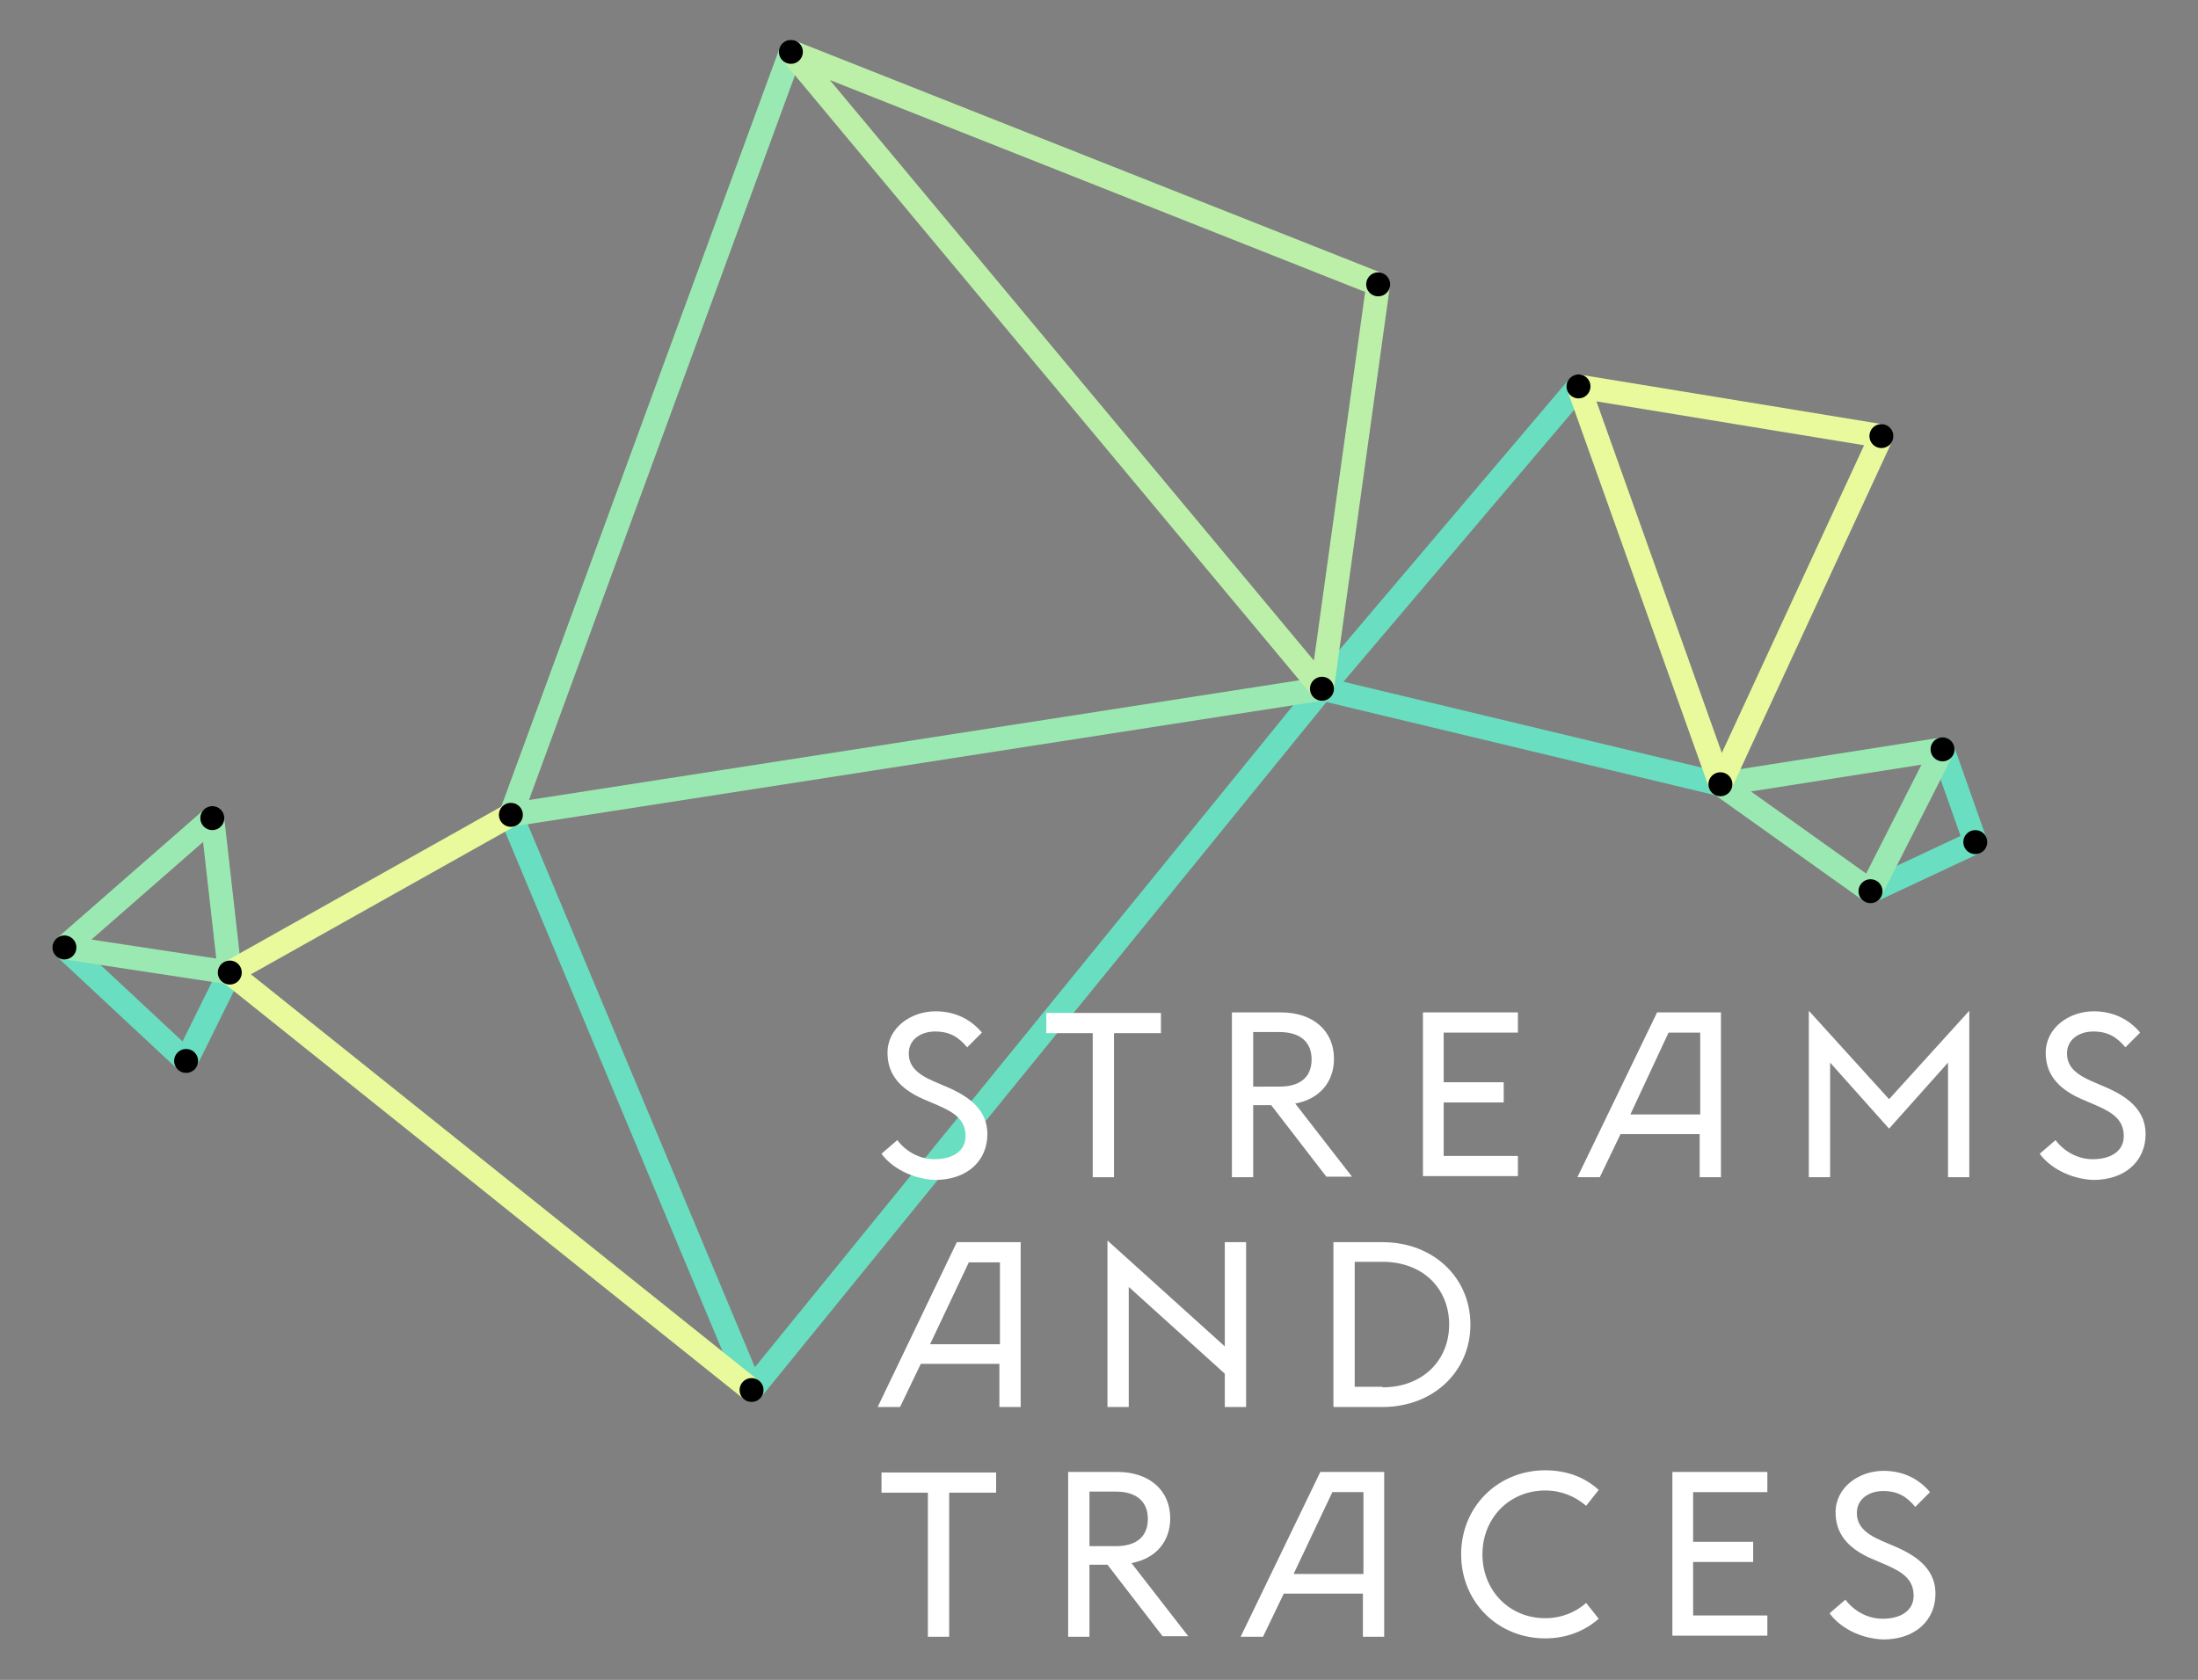 <?xml version="1.0" encoding="utf-8"?>
<!-- Generator: Adobe Illustrator 18.0.0, SVG Export Plug-In . SVG Version: 6.00 Build 0)  -->
<!DOCTYPE svg PUBLIC "-//W3C//DTD SVG 1.1//EN" "http://www.w3.org/Graphics/SVG/1.1/DTD/svg11.dtd">
<svg version="1.1" id="Ebene_1" xmlns="http://www.w3.org/2000/svg" xmlns:xlink="http://www.w3.org/1999/xlink" x="0px" y="0px"
	 width="402.7px" height="307.8px" viewBox="0 0 402.7 307.8" enable-background="new 0 0 402.7 307.8" xml:space="preserve">
<rect x="0" y="0" width="402.7" height="307.8" fill="#808080" stroke="none"/>
<polyline fill="none" stroke="#69DEC0" stroke-width="4.346" stroke-linecap="round" stroke-linejoin="round" stroke-miterlimit="10" points="
	93.6,149.3 137.7,254.7 242.2,126.2 "/>
<polyline fill="none" stroke="#69DEC0" stroke-width="4.346" stroke-linecap="round" stroke-linejoin="round" stroke-miterlimit="10" points="
	342.7,163.3 361.9,154.3 355.9,137.3 "/>
<polyline fill="none" stroke="#69DEC0" stroke-width="4.346" stroke-linecap="round" stroke-linejoin="round" stroke-miterlimit="10" points="
	289.2,70.8 242.2,126.2 315.2,143.7 "/>
<polyline fill="none" stroke="#69DEC0" stroke-width="4.346" stroke-linecap="round" stroke-linejoin="round" stroke-miterlimit="10" points="
	11.8,173.6 34.1,194.4 42.1,178.2 "/>
<polygon fill="none" stroke="#9BE9B2" stroke-width="4.346" stroke-linecap="round" stroke-linejoin="round" stroke-miterlimit="10" points="
	342.7,163.3 315.2,143.7 355.9,137.3 "/>
<polyline fill="none" stroke="#9BE9B2" stroke-width="4.346" stroke-linecap="round" stroke-linejoin="round" stroke-miterlimit="10" points="
	144.9,9.5 93.6,149.3 242.2,126.2 "/>
<polygon fill="none" stroke="#BCF0A9" stroke-width="4.346" stroke-linecap="round" stroke-linejoin="round" stroke-miterlimit="10" points="
	144.9,9.5 242.2,126.2 252.5,52.1 "/>
<polygon fill="none" stroke="#9BE9B2" stroke-width="4.346" stroke-linecap="round" stroke-linejoin="round" stroke-miterlimit="10" points="
	11.8,173.6 42.1,178.2 38.9,149.9 "/>
<polyline fill="none" stroke="#E9FA9C" stroke-width="4.346" stroke-linecap="round" stroke-linejoin="round" stroke-miterlimit="10" points="
	93.6,149.3 42.1,178.2 137.7,254.7 "/>
<polygon fill="none" stroke="#E9FA9C" stroke-width="4.346" stroke-linecap="round" stroke-linejoin="round" stroke-miterlimit="10" points="
	344.7,79.9 315.2,143.7 289.2,70.8 "/>
<circle cx="38.9" cy="149.9" r="2.2"/>
<circle cx="11.8" cy="173.6" r="2.2"/>
<circle cx="34.1" cy="194.4" r="2.2"/>
<circle cx="42.1" cy="178.2" r="2.2"/>
<circle cx="93.6" cy="149.3" r="2.2"/>
<circle cx="137.7" cy="254.7" r="2.2"/>
<circle cx="144.9" cy="9.5" r="2.2"/>
<circle cx="252.5" cy="52.1" r="2.2"/>
<circle cx="242.2" cy="126.2" r="2.2"/>
<circle cx="315.2" cy="143.7" r="2.2"/>
<circle cx="342.7" cy="163.3" r="2.2"/>
<circle cx="361.9" cy="154.3" r="2.2"/>
<circle cx="355.9" cy="137.3" r="2.2"/>
<circle cx="344.7" cy="79.9" r="2.2"/>
<circle cx="289.2" cy="70.8" r="2.2"/>
<g>
	<g>
		<path fill="#FFFFFF" d="M161.5,211.4l2.9-2.5c1.4,1.9,3.9,3.5,6.8,3.5c3.5,0,5.7-1.6,5.7-4.2c0-2.8-1.7-4.2-4.9-5.6l-2.8-1.2
			c-4.6-2-6.6-4.8-6.6-8.5c0-4.6,4.3-7.6,8.8-7.6c3.5,0,6.4,1.4,8.5,3.9l-2.7,2.7c-1.6-1.9-3.2-2.9-5.9-2.9c-2.5,0-4.8,1.4-4.8,4
			c0,2.2,1.3,3.7,4.5,5.1l2.8,1.2c4.1,1.8,7.1,4.3,7.1,8.5c0,4.9-3.7,8.4-9.6,8.4C167,216,163.3,213.9,161.5,211.4z"/>
		<path fill="#FFFFFF" d="M200.2,189.3h-8.5v-3.7h21v3.7h-8.6v26.4h-3.9V189.3z"/>
		<path fill="#FFFFFF" d="M232.9,202.5h-3.3v13.2h-3.9v-30.2h9c5.9,0,9.7,3.4,9.7,8.5c0,4.3-2.7,7.4-7.1,8.2l10.4,13.4H243
			L232.9,202.5z M234.4,199.1c4,0,5.9-1.9,5.9-5s-2-5-5.9-5h-4.8v10H234.4z"/>
		<path fill="#FFFFFF" d="M260.7,185.5h17.4v3.7h-13.6v9.1h11v3.7h-11v9.8h13.6v3.7h-17.4V185.5z"/>
		<path fill="#FFFFFF" d="M303.6,185.5h11.7v30.2h-3.9v-7.9h-14.5l-3.8,7.9H289L303.6,185.5z M298.7,204.2h12.8v-15h-5.8
			L298.7,204.2z"/>
		<path fill="#FFFFFF" d="M331.4,185.2l14.7,16.2l14.7-16.2v30.5h-3.9v-21l-10.8,12.1l-10.8-12.1v21h-3.9L331.4,185.2L331.4,185.2z"
			/>
		<path fill="#FFFFFF" d="M373.7,211.4l2.9-2.5c1.4,1.9,3.9,3.5,6.8,3.5c3.5,0,5.7-1.6,5.7-4.2c0-2.8-1.7-4.2-4.9-5.6l-2.8-1.2
			c-4.6-2-6.6-4.8-6.6-8.5c0-4.6,4.3-7.6,8.8-7.6c3.5,0,6.4,1.4,8.5,3.9l-2.7,2.7c-1.6-1.9-3.2-2.9-5.9-2.9c-2.5,0-4.8,1.4-4.8,4
			c0,2.2,1.3,3.7,4.5,5.1l2.8,1.2c4.1,1.8,7.1,4.3,7.1,8.5c0,4.9-3.7,8.4-9.6,8.4C379.2,216,375.5,213.9,373.7,211.4z"/>
	</g>
	<g>
		<path fill="#FFFFFF" d="M170,273.5h-8.5v-3.7h21v3.7h-8.6v26.4H170V273.5z"/>
		<path fill="#FFFFFF" d="M202.9,286.7h-3.3v13.2h-3.9v-30.2h9c5.9,0,9.7,3.4,9.7,8.5c0,4.3-2.7,7.4-7.1,8.2l10.4,13.4H213
			L202.9,286.7z M204.4,283.3c4,0,5.9-1.9,5.9-5s-2-5-5.9-5h-4.8v10H204.4z"/>
		<path fill="#FFFFFF" d="M241.9,269.7h11.7v30.2h-3.9V292h-14.5l-3.8,7.9h-4.1L241.9,269.7z M237,288.4h12.8v-15h-5.7L237,288.4z"
			/>
		<path fill="#FFFFFF" d="M267.7,284.8c0-8.8,6.8-15.4,15.4-15.4c3.8,0,7.2,1.2,9.8,3.6l-2.3,2.9c-2-1.7-4.5-2.8-7.5-2.8
			c-6.6,0-11.5,5.1-11.5,11.7s4.9,11.7,11.5,11.7c3,0,5.6-1.1,7.5-2.8l2.3,2.9c-2.6,2.3-6,3.6-9.8,3.6
			C274.5,300.2,267.7,293.6,267.7,284.8z"/>
		<path fill="#FFFFFF" d="M306.4,269.7h17.4v3.7h-13.6v9.1h11v3.7h-11v9.8h13.6v3.7h-17.4V269.7z"/>
		<path fill="#FFFFFF" d="M335.2,295.6l2.9-2.5c1.4,1.9,3.9,3.5,6.8,3.5c3.5,0,5.7-1.6,5.7-4.2c0-2.8-1.7-4.2-4.9-5.6l-2.8-1.2
			c-4.6-2-6.6-4.8-6.6-8.5c0-4.6,4.3-7.6,8.8-7.6c3.5,0,6.4,1.4,8.5,3.9l-2.7,2.7c-1.6-1.9-3.2-2.9-5.9-2.9c-2.5,0-4.8,1.4-4.8,4
			c0,2.2,1.3,3.7,4.5,5.1l2.8,1.2c4.1,1.8,7.1,4.3,7.1,8.5c0,4.9-3.7,8.4-9.6,8.4C340.6,300.2,337,298.1,335.2,295.6z"/>
	</g>
	<g>
		<path fill="#FFFFFF" d="M175.3,227.6H187v30.2h-3.9v-7.9h-14.4l-3.8,7.9h-4.1L175.3,227.6z M170.4,246.3h12.8v-15h-5.7
			L170.4,246.3z"/>
		<path fill="#FFFFFF" d="M224.4,251.7l-17.6-15.9v22h-3.9v-30.5l21.5,19.4v-19.1h3.9v30.2h-3.9V251.7z"/>
		<path fill="#FFFFFF" d="M244.3,227.6h9c9.3,0,16.1,6.5,16.1,15.1s-6.8,15.1-16.1,15.1h-9V227.6z M253.3,254.2
			c7.3,0,12.2-4.9,12.2-11.5s-4.8-11.5-12.2-11.5h-5.1v22.9h5.1V254.2z"/>
	</g>
</g>
</svg>
